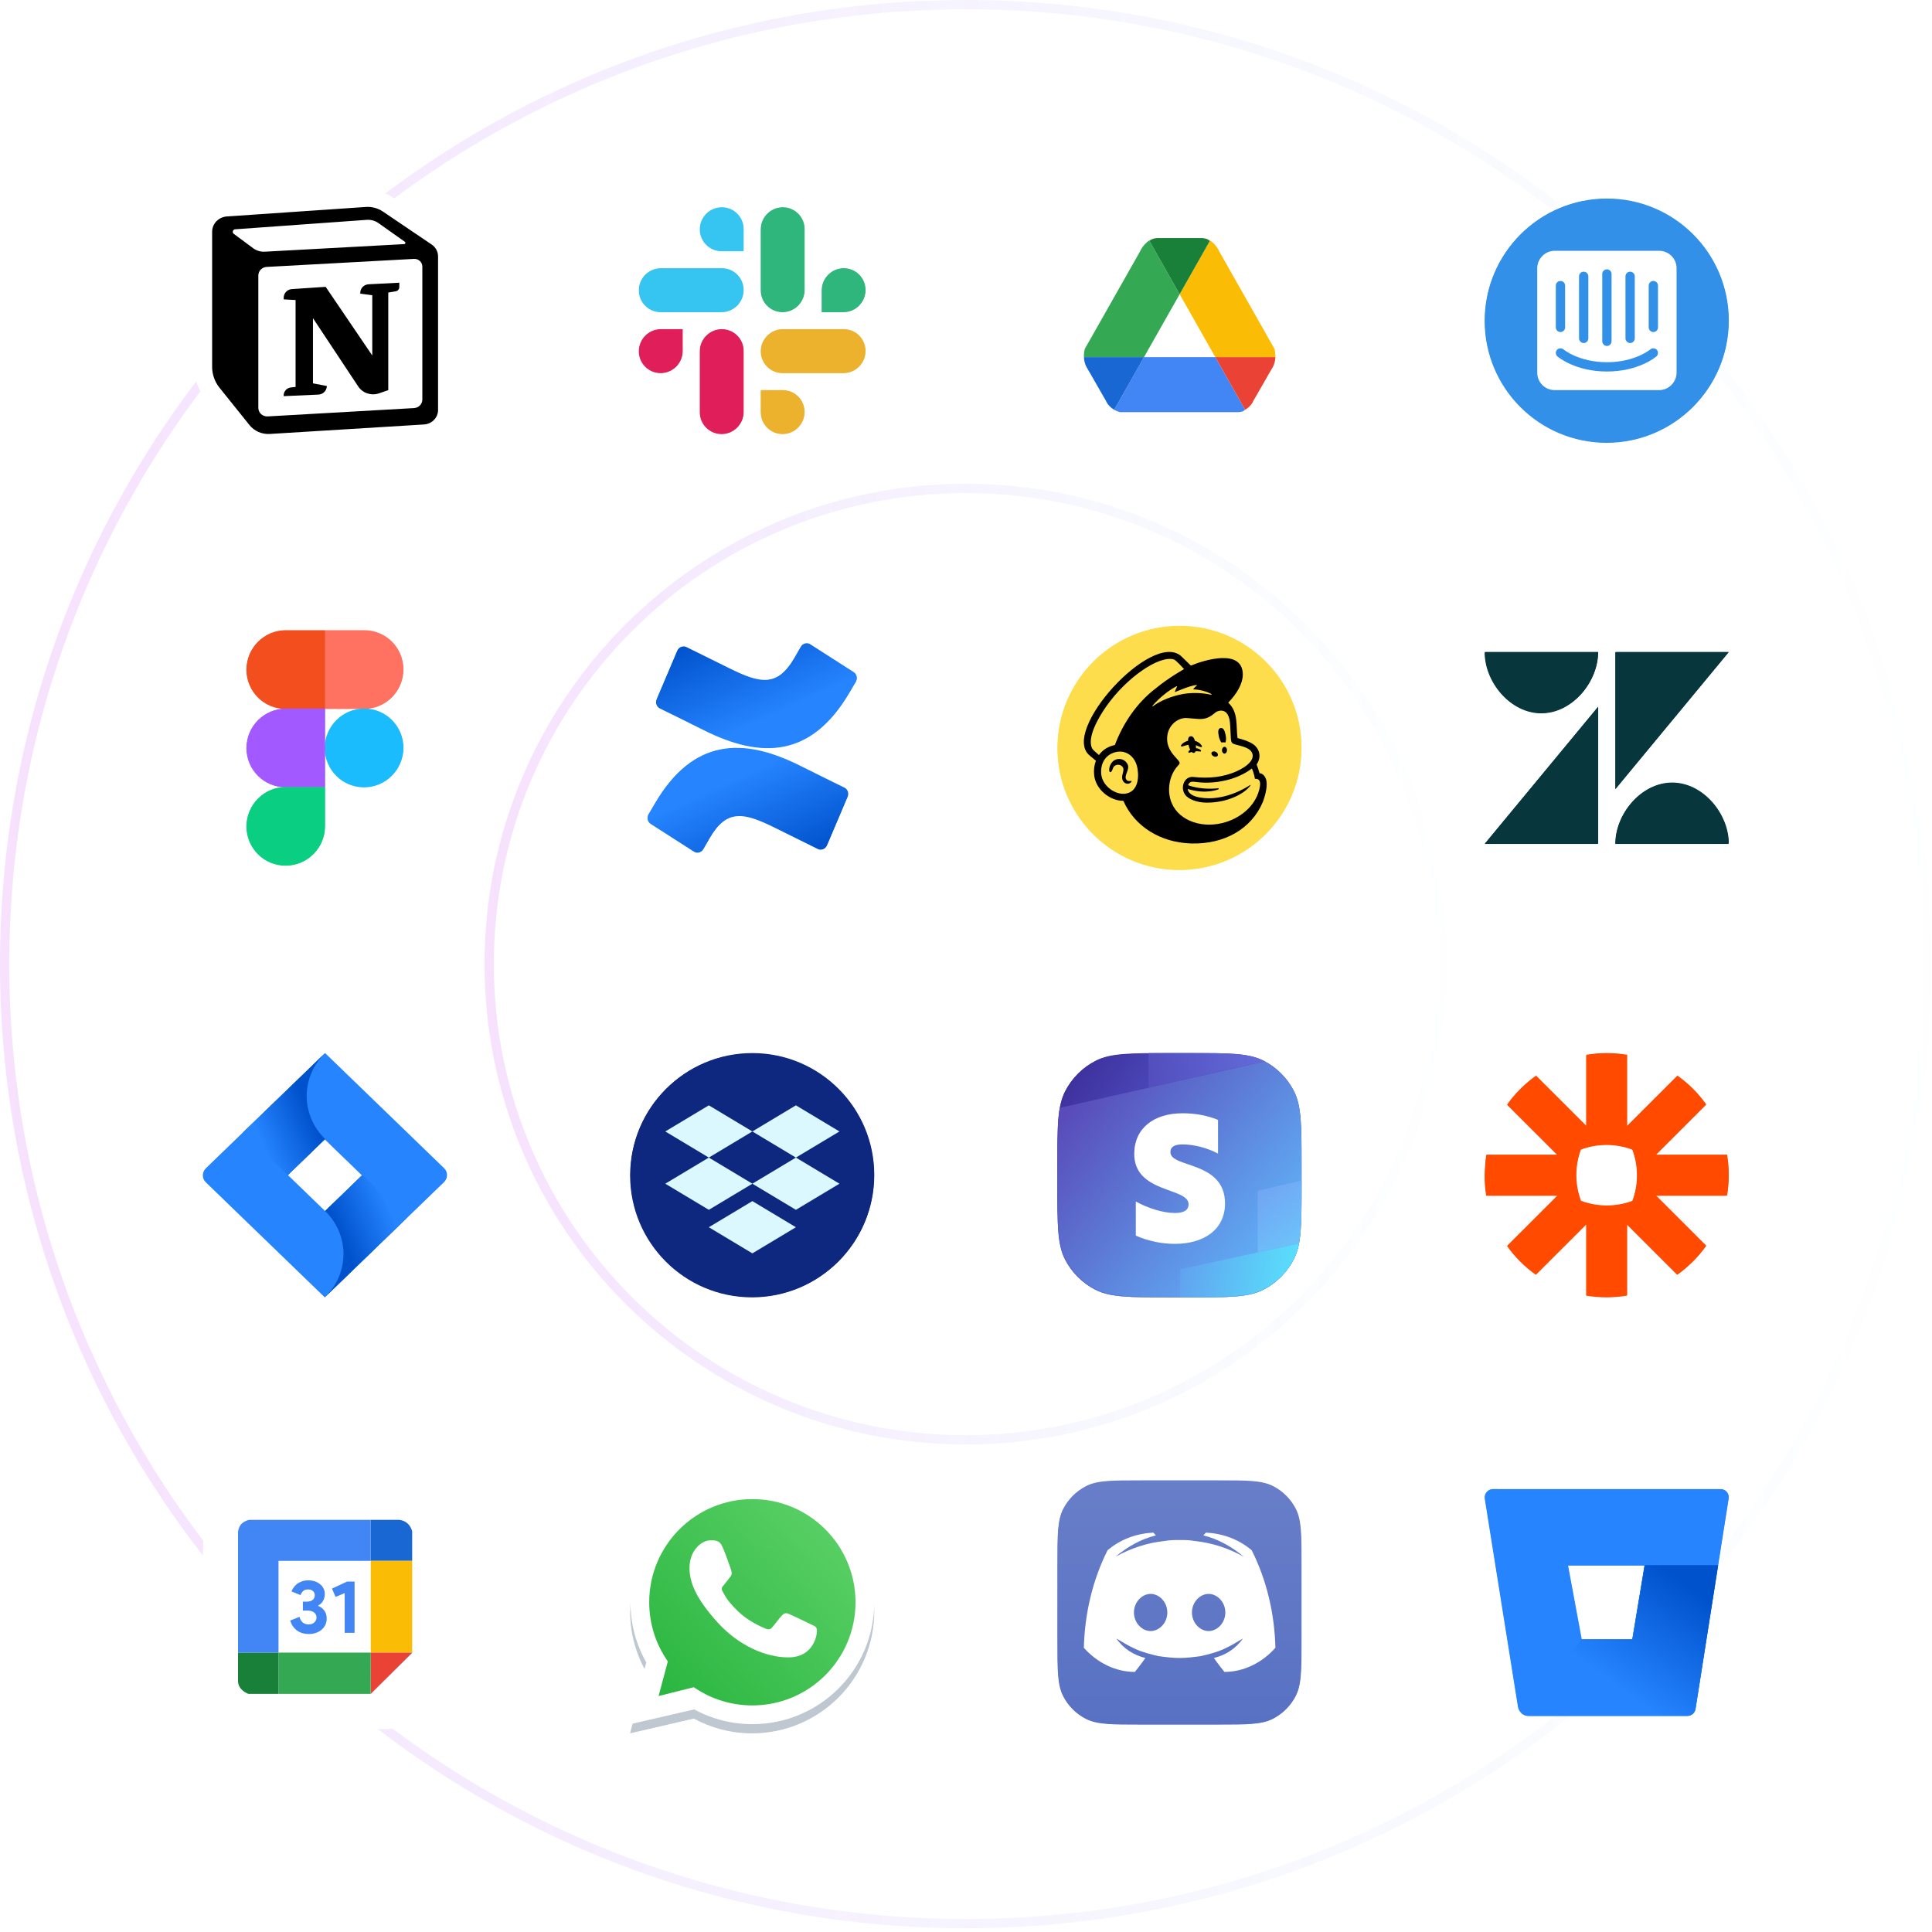 <svg width="416" height="416" viewBox="0 0 416 416" fill="none" xmlns="http://www.w3.org/2000/svg">
<path opacity="0.16" d="M310.522 207.597C310.522 151.026 264.589 105.167 207.928 105.167C151.266 105.167 105.333 151.026 105.333 207.597C105.333 264.168 151.266 310.028 207.928 310.028C264.589 310.028 310.522 264.168 310.522 207.597Z" stroke="url(#paint0_linear_18726_2199)" stroke-width="2"/>
<path opacity="0.16" d="M414.856 207.597C414.856 93.497 322.211 1 207.928 1C93.645 1 1 93.497 1 207.597C1 321.698 93.645 414.194 207.928 414.194C322.211 414.194 414.856 321.698 414.856 207.597Z" stroke="url(#paint1_linear_18726_2199)" stroke-width="2"/>
<path fill-rule="evenodd" clip-rule="evenodd" d="M50.645 93.88L44.197 85.846C42.645 83.913 41.803 81.537 41.803 79.09V50C41.803 46.335 44.734 43.295 48.517 43.036L78.425 40.995C80.598 40.846 82.758 41.424 84.543 42.63L95.051 49.735C96.932 51.007 98.053 53.086 98.053 55.305V88.378C98.053 91.964 95.17 94.933 91.467 95.161L58.272 97.204C55.316 97.386 52.46 96.141 50.645 93.88Z" fill="white"/>
<path d="M61.018 64.557V64.176C61.018 63.211 61.791 62.41 62.788 62.343L70.047 61.859L80.085 76.641V63.667L77.501 63.322V63.142C77.501 62.165 78.292 61.359 79.301 61.307L85.906 60.969V61.919C85.906 62.365 85.574 62.747 85.119 62.824L83.53 63.093V84.104L81.535 84.79C79.869 85.363 78.014 84.749 77.06 83.31L67.314 68.604V82.64L70.314 83.214L70.272 83.492C70.141 84.364 69.389 85.023 68.478 85.063L61.018 85.395C60.919 84.458 61.622 83.62 62.591 83.518L63.572 83.415V64.7L61.018 64.557Z" fill="black"/>
<path fill-rule="evenodd" clip-rule="evenodd" d="M78.693 44.659L48.784 46.701C46.993 46.824 45.604 48.264 45.604 50V79.09C45.604 80.721 46.166 82.306 47.2 83.594L53.649 91.628C54.691 92.927 56.332 93.642 58.03 93.538L91.225 91.494C92.927 91.389 94.251 90.025 94.251 88.378V55.305C94.251 54.285 93.736 53.33 92.872 52.746L82.364 45.641C81.293 44.917 79.997 44.57 78.693 44.659ZM50.267 50.453C49.852 50.146 50.05 49.504 50.572 49.467L78.894 47.435C79.797 47.37 80.694 47.619 81.423 48.136L87.106 52.162C87.322 52.315 87.221 52.645 86.954 52.659L56.96 54.291C56.052 54.34 55.157 54.073 54.435 53.539L50.267 50.453ZM55.553 59.404C55.553 58.43 56.34 57.625 57.347 57.57L89.059 55.843C90.04 55.79 90.865 56.544 90.865 57.494V86.132C90.865 87.104 90.081 87.908 89.076 87.965L57.566 89.758C56.474 89.82 55.553 88.981 55.553 87.924V59.404Z" fill="black"/>
<path d="M181.616 67.221C184.204 67.221 186.303 65.123 186.303 62.534V62.534C186.303 59.946 184.204 57.847 181.615 57.847V57.847C179.027 57.847 176.928 59.946 176.928 62.535V67.221H181.616ZM168.49 67.221C171.079 67.221 173.178 65.123 173.178 62.534V49.41C173.178 46.821 171.079 44.722 168.49 44.722V44.722C165.901 44.722 163.803 46.821 163.803 49.41V62.534C163.803 65.123 165.901 67.221 168.49 67.221V67.221Z" fill="#2EB67D"/>
<path d="M142.24 70.972C139.651 70.972 137.553 73.071 137.553 75.659V75.659C137.553 78.248 139.651 80.346 142.24 80.346V80.346C144.829 80.346 146.928 78.248 146.928 75.659V70.972H142.24ZM155.365 70.972C152.776 70.972 150.678 73.071 150.678 75.66V88.784C150.678 91.373 152.776 93.471 155.365 93.471V93.471C157.954 93.471 160.053 91.373 160.053 88.784V75.66C160.053 73.071 157.954 70.972 155.365 70.972V70.972Z" fill="#E01E5A"/>
<path d="M163.803 88.785C163.803 91.373 165.902 93.472 168.49 93.472V93.472C171.079 93.472 173.177 91.373 173.177 88.784V88.784C173.177 86.195 171.079 84.097 168.49 84.097L163.803 84.097L163.803 88.785ZM163.803 75.659C163.803 78.248 165.902 80.347 168.491 80.347L181.615 80.347C184.204 80.347 186.302 78.248 186.302 75.659V75.659C186.302 73.07 184.204 70.972 181.615 70.972L168.491 70.972C165.902 70.972 163.803 73.07 163.803 75.659V75.659Z" fill="#ECB22E"/>
<path d="M160.052 49.409C160.052 46.82 157.954 44.722 155.365 44.722V44.722C152.777 44.722 150.678 46.82 150.678 49.409V49.409C150.678 51.998 152.777 54.097 155.366 54.097L160.052 54.097L160.052 49.409ZM160.052 62.534C160.052 59.945 157.954 57.847 155.365 57.847L142.241 57.847C139.652 57.847 137.553 59.945 137.553 62.534V62.534C137.553 65.123 139.652 67.222 142.241 67.222L155.365 67.222C157.954 67.222 160.052 65.123 160.052 62.534V62.534Z" fill="#36C5F0"/>
<g filter="url(#filter0_d_18726_2199)">
<path d="M227.678 61.513C227.678 54.979 227.678 51.712 228.949 49.217C230.068 47.022 231.853 45.237 234.048 44.118C236.544 42.847 239.811 42.847 246.344 42.847H261.511C268.045 42.847 271.312 42.847 273.808 44.118C276.003 45.237 277.788 47.022 278.906 49.217C280.178 51.712 280.178 54.979 280.178 61.513V76.68C280.178 83.214 280.178 86.481 278.906 88.977C277.788 91.172 276.003 92.957 273.808 94.075C271.312 95.347 268.045 95.347 261.511 95.347H246.344C239.811 95.347 236.544 95.347 234.048 94.075C231.853 92.957 230.068 91.172 228.949 88.977C227.678 86.481 227.678 83.214 227.678 76.68V61.513Z" fill="white"/>
<path d="M253.932 62.442L247.442 50.99C247.658 50.771 247.906 50.627 248.154 50.53C246.24 51.16 245.362 53.309 245.362 53.309L233.507 74.224C233.341 74.88 233.294 75.472 233.315 75.993H246.254L253.932 62.442Z" fill="#34A853"/>
<path d="M253.931 62.442L261.609 75.993H274.548C274.569 75.472 274.522 74.88 274.356 74.224L262.501 53.309C262.501 53.309 261.621 51.16 259.709 50.53C259.955 50.627 260.205 50.771 260.421 50.99L253.931 62.442Z" fill="#FBBC05"/>
<path d="M253.931 62.443L260.421 50.991C260.205 50.771 259.955 50.627 259.709 50.531C259.427 50.439 259.123 50.377 258.794 50.361H258.451H249.411H249.069C248.742 50.375 248.436 50.436 248.153 50.531C247.908 50.627 247.658 50.771 247.442 50.991L253.931 62.443Z" fill="#188038"/>
<path d="M246.256 75.993L239.841 87.316C239.841 87.316 239.628 87.212 239.338 86.997C240.249 87.698 241.134 87.847 241.134 87.847H266.328C267.718 87.847 268.008 87.316 268.008 87.316C268.013 87.313 268.015 87.311 268.019 87.309L261.609 75.993H246.256Z" fill="#4285F4"/>
<path d="M246.257 75.993H233.318C233.383 77.531 234.05 78.43 234.05 78.43L234.536 79.275C234.571 79.324 234.592 79.353 234.592 79.353L235.651 81.211L238.028 85.349C238.097 85.516 238.178 85.669 238.264 85.816C238.296 85.865 238.326 85.919 238.361 85.966C238.37 85.981 238.38 85.995 238.389 86.009C238.683 86.424 239.012 86.745 239.341 86.997C239.631 87.214 239.844 87.316 239.844 87.316L246.257 75.993Z" fill="#1967D2"/>
<path d="M261.609 75.993H274.548C274.483 77.531 273.816 78.43 273.816 78.43L273.329 79.275C273.295 79.324 273.274 79.353 273.274 79.353L272.215 81.211L269.838 85.349C269.769 85.516 269.688 85.669 269.602 85.816C269.569 85.865 269.539 85.919 269.504 85.966C269.495 85.981 269.486 85.995 269.477 86.009C269.182 86.424 268.853 86.745 268.525 86.997C268.235 87.214 268.022 87.316 268.022 87.316L261.609 75.993Z" fill="#EA4335"/>
</g>
<circle cx="345.928" cy="69.097" r="26.25" fill="#3290E8"/>
<path fill-rule="evenodd" clip-rule="evenodd" d="M357.178 54.097H334.678C332.634 54.093 330.931 55.806 330.928 57.847V80.347C330.928 82.418 332.607 84.097 334.678 84.097H357.178C359.222 84.1 360.924 82.387 360.928 80.347V57.847C360.928 55.776 359.249 54.097 357.178 54.097ZM349.927 59.597C349.927 59.045 350.375 58.597 350.928 58.597C351.48 58.597 351.928 59.045 351.928 59.597V72.957C351.928 73.509 351.479 73.957 350.928 73.957C350.398 73.958 349.929 73.489 349.928 72.957L349.927 59.597ZM344.927 59.091C344.927 58.538 345.375 58.091 345.928 58.091C346.48 58.091 346.929 58.538 346.929 59.091V73.591C346.929 74.143 346.48 74.591 345.928 74.591C345.398 74.591 344.929 74.122 344.928 73.591L344.927 59.091ZM339.928 59.597C339.928 59.045 340.376 58.597 340.928 58.597C341.48 58.597 341.928 59.045 341.928 59.597V72.957C341.928 73.509 341.48 73.957 340.928 73.957C340.398 73.958 339.929 73.489 339.928 72.957V59.597ZM334.928 61.597C334.928 61.044 335.375 60.597 335.928 60.597C336.48 60.597 336.928 61.044 336.928 61.597V70.591C336.928 71.143 336.479 71.591 335.928 71.591C335.383 71.592 334.929 71.135 334.928 70.591V61.597ZM356.579 76.85C356.425 76.983 352.72 80.091 345.928 80.091C339.135 80.091 335.433 76.983 335.277 76.849C334.863 76.495 334.815 75.853 335.169 75.44C335.514 75.038 336.173 74.987 336.576 75.33C336.634 75.379 339.942 78.091 345.927 78.091C351.987 78.091 355.244 75.359 355.276 75.332C355.678 74.987 356.339 75.037 356.685 75.44C357.042 75.852 356.993 76.496 356.579 76.85ZM356.928 70.592C356.928 71.143 356.479 71.592 355.928 71.592C355.383 71.593 354.929 71.136 354.928 70.592V61.597C354.928 61.044 355.375 60.597 355.927 60.597C356.479 60.597 356.928 61.044 356.928 61.597V70.592Z" fill="white"/>
<path fill-rule="evenodd" clip-rule="evenodd" d="M69.928 161.097C69.928 156.437 73.705 152.659 78.365 152.659C83.025 152.659 86.803 156.437 86.803 161.097C86.803 165.757 83.025 169.534 78.365 169.534C73.705 169.534 69.928 165.757 69.928 161.097Z" fill="#1ABCFE"/>
<path fill-rule="evenodd" clip-rule="evenodd" d="M53.053 177.972C53.053 173.312 56.83 169.534 61.49 169.534H69.928V177.972C69.928 182.632 66.15 186.409 61.49 186.409C56.83 186.409 53.053 182.632 53.053 177.972Z" fill="#0ACF83"/>
<path fill-rule="evenodd" clip-rule="evenodd" d="M69.928 135.784V152.659H78.365C83.025 152.659 86.803 148.882 86.803 144.222C86.803 139.562 83.025 135.784 78.365 135.784H69.928Z" fill="#FF7262"/>
<path fill-rule="evenodd" clip-rule="evenodd" d="M53.053 144.222C53.053 148.882 56.83 152.659 61.49 152.659H69.928V135.784H61.49C56.83 135.784 53.053 139.562 53.053 144.222Z" fill="#F24E1E"/>
<path fill-rule="evenodd" clip-rule="evenodd" d="M53.053 161.097C53.053 165.757 56.83 169.534 61.49 169.534H69.928V152.659H61.49C56.83 152.659 53.053 156.437 53.053 161.097Z" fill="#A259FF"/>
<path fill-rule="evenodd" clip-rule="evenodd" d="M141.06 172.95C140.594 173.74 140.072 174.656 139.628 175.386C139.23 176.085 139.444 176.986 140.107 177.413L149.415 183.375C149.742 183.584 150.136 183.649 150.509 183.554C150.882 183.458 151.203 183.211 151.399 182.868C151.771 182.22 152.251 181.377 152.774 180.476C156.461 174.142 160.17 174.917 166.858 178.24L176.087 182.808C176.436 182.981 176.838 183 177.201 182.859C177.564 182.719 177.857 182.432 178.013 182.063L182.445 171.631C182.758 170.886 182.44 170.017 181.729 169.678C179.782 168.725 175.908 166.824 172.421 165.073C159.876 158.732 149.215 159.142 141.06 172.95Z" fill="url(#paint2_linear_18726_2199)"/>
<path fill-rule="evenodd" clip-rule="evenodd" d="M182.796 149.276C183.261 148.486 183.784 147.569 184.228 146.839C184.625 146.14 184.412 145.239 183.748 144.812L174.44 138.851C174.111 138.62 173.704 138.542 173.317 138.635C172.93 138.728 172.598 138.985 172.399 139.343C172.027 139.991 171.547 140.833 171.025 141.735C167.337 148.069 163.628 147.294 156.941 143.97L147.74 139.425C147.39 139.252 146.988 139.233 146.626 139.373C146.263 139.514 145.97 139.801 145.814 140.17L141.382 150.602C141.069 151.347 141.387 152.216 142.098 152.554C144.045 153.508 147.919 155.408 151.406 157.16C163.979 163.493 174.641 163.069 182.796 149.276Z" fill="url(#paint3_linear_18726_2199)"/>
<path d="M253.928 134.847C239.449 134.847 227.678 146.618 227.678 161.097C227.678 175.575 239.449 187.347 253.928 187.347C268.406 187.347 280.178 175.575 280.178 161.097C280.178 146.618 268.406 134.847 253.928 134.847Z" fill="#FDDD4C"/>
<path d="M242.432 167.941C241.858 167.072 243.302 165.757 242.714 164.652C242.376 164.015 241.823 163.619 241.158 163.535C240.52 163.455 239.864 163.689 239.445 164.145C238.784 164.864 238.681 165.844 238.809 166.19C238.856 166.317 238.929 166.352 238.982 166.359C239.342 166.407 239.544 165.482 239.669 165.29C240.012 164.759 240.793 164.599 241.332 164.948C242.354 165.609 241.468 166.677 241.544 167.579C241.619 168.458 242.166 168.811 242.658 168.848C243.136 168.866 243.47 168.601 243.554 168.407C243.757 167.944 242.904 168.656 242.432 167.941Z" fill="black"/>
<path d="M263.786 159.964C263.518 159.927 263.225 159.928 262.92 159.964C262.689 159.672 262.481 159.199 262.364 158.647C262.156 157.665 262.178 156.954 262.759 156.862C263.34 156.769 263.621 157.363 263.829 158.345C263.968 159.005 263.941 159.612 263.786 159.964Z" fill="black"/>
<path d="M257.424 160.548C257.447 160.77 257.455 160.995 257.449 161.202C258.011 161.235 258.409 161.502 258.515 161.672C258.569 161.759 258.547 161.816 258.53 161.842C258.472 161.933 258.347 161.919 258.086 161.89C257.858 161.864 257.612 161.842 257.356 161.853C257.218 162.279 256.806 162.319 256.516 162.004C256.314 162.066 255.917 162.319 255.798 162.044C255.797 161.907 255.94 161.708 256.199 161.533C256.023 161.195 255.904 160.834 255.834 160.46C255.467 160.527 255.137 160.629 254.878 160.71C254.756 160.748 254.275 160.965 254.219 160.72C254.181 160.551 254.444 160.272 254.723 160.071C255.034 159.85 255.379 159.693 255.736 159.603C255.729 159.07 255.865 158.699 256.251 158.637C256.731 158.561 257.028 158.93 257.234 159.614C257.814 159.775 258.393 160.175 258.648 160.588C258.748 160.748 258.767 160.871 258.703 160.936C258.542 161.103 257.652 160.62 257.424 160.548Z" fill="black"/>
<path d="M261.236 162.941C261.604 163.119 262.008 163.049 262.14 162.785C262.272 162.52 262.081 162.161 261.713 161.983C261.345 161.804 260.941 161.875 260.809 162.139C260.677 162.404 260.868 162.763 261.236 162.941Z" fill="black"/>
<path d="M263.046 161.626C263.053 161.221 263.301 160.898 263.6 160.903C263.898 160.908 264.134 161.24 264.128 161.644C264.121 162.049 263.873 162.372 263.574 162.367C263.276 162.362 263.04 162.03 263.046 161.626Z" fill="black"/>
<path fill-rule="evenodd" clip-rule="evenodd" d="M271.137 166.587C271.143 166.608 271.135 166.579 271.137 166.587C271.737 166.587 272.678 167.267 272.678 168.909C272.678 170.544 271.991 172.395 271.829 172.806C269.354 178.66 263.447 181.919 256.412 181.712C249.853 181.52 244.259 178.104 241.811 172.534C240.331 172.536 238.805 171.893 237.644 170.879C236.422 169.809 235.668 168.426 235.521 166.983C235.406 165.859 235.546 164.814 235.903 163.902L234.528 162.752C228.236 157.509 247.915 135.919 254.208 141.337C254.24 141.364 256.349 143.407 256.354 143.412C259.389 142.14 267.519 139.719 267.529 145.356C267.532 147.228 266.323 149.411 264.387 151.391C266.625 153.44 266.035 156.35 266.391 159.02L267.168 159.233C268.65 159.643 269.704 160.19 270.22 160.725C270.735 161.258 270.991 161.776 271.084 162.382C271.171 162.871 271.159 163.735 270.506 164.701C270.741 165.324 270.956 165.946 271.137 166.587ZM241.7 171.016C241.919 171.02 242.138 171.006 242.352 170.97C244.651 170.583 245.253 168.118 244.874 165.698C244.446 162.964 242.573 162.001 241.302 161.932C240.948 161.914 240.62 161.946 240.349 161.999C238.08 162.45 236.799 164.356 237.051 166.831C237.279 169.071 239.574 170.959 241.7 171.016ZM236.56 162.671C237.322 161.579 238.566 160.79 239.979 160.518C241.777 155.755 244.779 151.366 248.752 148.345C251.701 145.917 254.881 144.176 254.881 144.176C254.881 144.176 253.168 142.216 252.651 142.071C249.469 141.223 242.597 145.901 238.209 152.082C236.434 154.582 233.893 159.011 235.108 161.289C235.257 161.571 236.106 162.296 236.56 162.671ZM262.357 169.922C262.362 169.973 262.33 170.026 262.284 170.045C262.284 170.045 259.727 171.218 255.666 169.979C255.812 171.196 257.289 171.657 258.32 171.824C263.352 172.679 268.057 169.838 269.116 169.123C269.298 169 269.113 169.316 269.081 169.362C267.784 171.013 264.299 172.925 259.765 172.924C257.788 172.923 255.811 172.236 255.085 171.179C253.96 169.54 255.03 167.146 256.906 167.395C260.077 167.749 263.329 167.483 266.265 166.138C268.825 164.965 269.792 163.675 269.646 162.629C269.421 161.009 267.019 160.756 265.805 160.362C265.277 160.19 265.016 160.052 264.957 159.071C264.931 158.643 264.856 157.149 264.828 156.531C264.78 155.449 264.648 153.97 263.718 153.36C263.476 153.201 263.207 153.124 262.923 153.109C262.698 153.098 262.564 153.129 262.492 153.146C262.475 153.15 262.462 153.153 262.452 153.154C261.95 153.239 261.643 153.492 261.28 153.792C261.259 153.809 261.238 153.827 261.217 153.844C260.058 154.798 259.079 154.954 257.99 154.907C257.651 154.893 257.301 154.859 256.932 154.824C256.593 154.791 256.238 154.756 255.859 154.734L255.397 154.708C253.574 154.615 251.618 156.17 251.293 158.377C250.93 160.842 252.307 162.351 253.203 163.333C253.424 163.575 253.616 163.786 253.745 163.97C253.828 164.081 253.924 164.238 253.924 164.388C253.924 164.566 253.807 164.707 253.692 164.827C251.832 166.716 251.237 169.716 251.938 172.217C252.026 172.529 252.137 172.827 252.268 173.113C253.913 176.907 259.016 178.674 264.001 177.067C267.494 175.94 270.581 173.219 271.209 169.464C271.359 168.485 271.139 168.107 270.84 167.925C270.523 167.733 270.144 167.8 270.144 167.8C270.144 167.8 269.971 166.631 269.481 165.568C268.028 166.7 266.157 167.495 264.733 167.899C262.451 168.545 259.986 168.796 257.628 168.492C256.672 168.368 256.03 168.285 255.754 169.168C258.899 170.305 262.228 169.818 262.228 169.818C262.292 169.812 262.35 169.858 262.357 169.922ZM253.283 147.86C251.563 148.729 249.642 150.276 248.083 152.055C248.027 152.119 248.109 152.206 248.177 152.158C249.524 151.19 251.371 150.291 253.791 149.708C256.501 149.056 259.111 149.33 260.704 149.69C260.785 149.708 260.835 149.572 260.764 149.533C259.711 148.949 258.094 148.553 256.948 148.545C256.892 148.544 256.86 148.48 256.893 148.435C257.091 148.172 257.363 147.912 257.611 147.724C257.666 147.681 257.633 147.593 257.563 147.597C256.136 147.684 252.878 149.169 252.89 149.115C252.973 148.719 253.237 148.196 253.373 147.952C253.406 147.894 253.342 147.831 253.283 147.86Z" fill="black"/>
<path d="M347.803 140.472L347.803 169.936L372.178 140.472H347.803Z" fill="#07363D"/>
<path d="M331.865 153.597C338.533 153.597 344.053 146.876 344.053 140.472H319.678C319.678 146.876 325.197 153.597 331.865 153.597Z" fill="#07363D"/>
<path d="M347.803 181.722C347.803 175.317 353.322 168.597 359.99 168.597C366.658 168.597 372.178 175.317 372.178 181.722H347.803Z" fill="#07363D"/>
<path d="M344.053 181.722V152.257L319.678 181.722H344.053Z" fill="#07363D"/>
<path d="M95.549 251.628L72.192 229.036L69.928 226.847L52.345 243.852L44.306 251.628C43.468 252.439 43.468 253.754 44.306 254.566L60.37 270.102L69.928 279.347L87.51 262.341L87.782 262.078L95.549 254.566C96.387 253.754 96.387 252.439 95.549 251.628ZM69.928 260.858L61.903 253.097L69.928 245.335L77.952 253.097L69.928 260.858Z" fill="#2684FF"/>
<path fill-rule="evenodd" clip-rule="evenodd" d="M69.928 245.335C64.674 240.253 64.648 232.022 69.871 226.909L52.31 243.887L61.867 253.131L69.928 245.335Z" fill="url(#paint4_linear_18726_2199)"/>
<path fill-rule="evenodd" clip-rule="evenodd" d="M77.974 253.076L69.928 260.858C72.464 263.309 73.888 266.635 73.888 270.102C73.888 273.57 72.464 276.895 69.928 279.347L87.532 262.32L77.974 253.076Z" fill="url(#paint5_linear_18726_2199)"/>
<circle cx="161.928" cy="253.097" r="26.25" fill="#0F287F"/>
<path fill-rule="evenodd" clip-rule="evenodd" d="M152.553 238.097L143.178 243.722L152.553 249.347L143.178 254.972L152.553 260.597L161.928 254.972L171.303 260.597L180.678 254.972L171.303 249.347L180.678 243.722L171.303 238.097L161.928 243.722L152.553 238.097ZM161.928 243.722L171.303 249.347L161.928 254.972L152.553 249.347L161.928 243.722Z" fill="#DAF8FE"/>
<path d="M152.553 264.347L161.928 258.722L171.303 264.347L161.928 269.972L152.553 264.347Z" fill="#DAF8FE"/>
<path d="M229.313 235.037C227.678 238.245 227.678 242.446 227.678 250.847V255.347C227.678 263.747 227.678 267.948 229.313 271.157C230.751 273.979 233.046 276.274 235.868 277.712C239.077 279.347 243.277 279.347 251.678 279.347H256.178C264.579 279.347 268.779 279.347 271.988 277.712C274.81 276.274 277.105 273.979 278.543 271.157C280.178 267.948 280.178 263.747 280.178 255.347V250.847C280.178 242.446 280.178 238.245 278.543 235.037C277.105 232.214 274.81 229.92 271.988 228.482C268.779 226.847 264.579 226.847 256.178 226.847H251.678C243.277 226.847 239.077 226.847 235.868 228.482C233.046 229.92 230.751 232.214 229.313 235.037Z" fill="url(#paint6_linear_18726_2199)"/>
<path d="M228.175 238.621C227.678 241.447 227.678 245.197 227.678 250.847V255.347C227.678 263.747 227.678 267.948 229.313 271.156C230.751 273.979 233.046 276.274 235.868 277.712C239.077 279.347 243.277 279.347 251.678 279.347H256.178C264.579 279.347 268.779 279.347 271.988 277.712C274.81 276.274 277.105 273.979 278.543 271.156C280.178 267.948 280.178 263.747 280.178 255.347V250.847C280.178 242.446 280.178 238.245 278.543 235.037C277.155 232.313 274.969 230.08 272.28 228.635L228.175 238.621Z" fill="url(#paint7_linear_18726_2199)"/>
<path d="M279.635 267.823C279.394 269.09 279.046 270.17 278.543 271.156C277.105 273.979 274.81 276.274 271.988 277.712C268.875 279.298 264.829 279.345 256.921 279.347H254.038V273.416L279.635 267.823Z" fill="url(#paint8_linear_18726_2199)"/>
<path d="M256.178 226.847H251.678C250.043 226.847 248.568 226.847 247.228 226.859V234.291L272.275 228.632C272.18 228.581 272.084 228.531 271.988 228.482C270.206 227.574 268.119 227.17 265.178 226.991C262.821 226.847 259.915 226.847 256.178 226.847Z" fill="url(#paint9_linear_18726_2199)"/>
<path d="M280.178 255.672C280.178 261.307 280.168 265.022 279.635 267.823L270.732 269.768V256.501L280.178 254.305V255.672Z" fill="url(#paint10_linear_18726_2199)"/>
<path fill-rule="evenodd" clip-rule="evenodd" d="M251.942 248.18C251.942 246.975 252.927 246.512 254.559 246.512C256.899 246.512 259.854 247.222 262.194 248.489V241.228C259.639 240.209 257.114 239.807 254.559 239.807C248.309 239.807 244.153 243.082 244.153 248.551C244.153 257.079 255.852 255.719 255.852 259.396C255.852 260.818 254.621 261.281 252.896 261.281C250.341 261.281 247.078 260.23 244.491 258.809V266.163C247.355 267.399 250.249 267.924 252.896 267.924C259.3 267.924 263.703 264.742 263.703 259.211C263.672 250.003 251.942 251.641 251.942 248.18Z" fill="white"/>
<path d="M351.469 258.65C347.907 259.991 343.915 259.993 340.354 258.651C339.012 255.093 339.011 251.103 340.352 247.544C343.913 246.201 347.908 246.201 351.469 247.544C352.81 251.101 352.81 255.093 351.469 258.65ZM371.813 248.722H356.48L367.321 237.887C365.62 235.498 363.52 233.4 361.13 231.7L350.288 242.535V227.212C347.394 226.726 344.427 226.726 341.533 227.212V242.535L330.691 231.7C328.302 233.399 326.2 235.5 324.499 237.887L335.342 248.722H320.009C319.631 251.7 319.508 254.499 320.009 257.472H335.342L324.499 268.307C326.205 270.699 328.297 272.79 330.691 274.494L341.533 263.659V278.982C344.427 279.467 347.394 279.467 350.287 278.982V263.659L361.13 274.494C363.521 272.792 365.618 270.696 367.321 268.307L356.479 257.472H371.813C372.299 254.582 372.299 251.611 371.813 248.722Z" fill="#FF4A00"/>
<g filter="url(#filter1_d_18726_2199)">
<path d="M43.678 337.513C43.678 330.979 43.678 327.712 44.949 325.217C46.068 323.022 47.853 321.237 50.048 320.118C52.544 318.847 55.81 318.847 62.344 318.847H77.511C84.045 318.847 87.312 318.847 89.808 320.118C92.003 321.237 93.788 323.022 94.906 325.217C96.178 327.712 96.178 330.979 96.178 337.513V352.68C96.178 359.214 96.178 362.481 94.906 364.977C93.788 367.172 92.003 368.957 89.808 370.075C87.312 371.347 84.045 371.347 77.511 371.347H62.344C55.81 371.347 52.544 371.347 50.048 370.075C47.853 368.957 46.068 367.172 44.949 364.977C43.678 362.481 43.678 359.214 43.678 352.68V337.513Z" fill="white"/>
<path d="M85.851 326.347H79.755V335.18H88.675V328.838C88.678 328.838 88.235 326.588 85.851 326.347Z" fill="#1967D2"/>
<path d="M79.757 363.806V363.827V363.847L88.678 355.013H88.598L79.757 363.806Z" fill="#1967D2"/>
<path d="M88.677 355.013V354.933L88.598 355.013H88.677Z" fill="#FBBC05"/>
<path d="M88.678 335.18H79.757V354.934H88.678V335.18Z" fill="#FBBC05"/>
<path d="M88.598 355.013H79.757V363.806L88.598 355.013Z" fill="#EA4335"/>
<path d="M79.757 355.013H88.598L88.678 354.933H79.757V355.013Z" fill="#EA4335"/>
<path d="M79.736 363.827H79.757V363.806L79.736 363.827Z" fill="#34A853"/>
<path d="M59.897 354.933V363.827H79.736L79.757 354.933H59.897Z" fill="#34A853"/>
<path d="M79.757 355.013V354.933L79.736 363.827L79.757 363.806V355.013Z" fill="#34A853"/>
<path d="M51.178 354.933V361.117C51.258 363.124 53.428 363.827 53.428 363.827H59.897V354.933H51.178Z" fill="#188038"/>
<path d="M59.897 335.18H79.757V326.347H53.68C53.68 326.347 51.338 326.588 51.178 329.076V354.934H59.897V335.18Z" fill="#4285F4"/>
<path d="M66.394 350.935C65.94 350.935 65.502 350.876 65.08 350.758C64.669 350.639 64.29 350.462 63.944 350.225C63.598 349.978 63.29 349.671 63.019 349.305C62.76 348.939 62.559 348.514 62.419 348.03L64.415 347.239C64.555 347.777 64.793 348.186 65.129 348.466C65.464 348.735 65.886 348.869 66.394 348.869C66.622 348.869 66.838 348.837 67.044 348.773C67.249 348.697 67.428 348.595 67.579 348.466C67.731 348.337 67.85 348.186 67.936 348.014C68.034 347.831 68.082 347.627 68.082 347.401C68.082 346.927 67.904 346.556 67.547 346.287C67.201 346.018 66.719 345.883 66.102 345.883H65.145V343.963H66.021C66.238 343.963 66.449 343.936 66.654 343.882C66.86 343.828 67.038 343.748 67.19 343.64C67.352 343.522 67.476 343.376 67.563 343.204C67.66 343.021 67.709 342.812 67.709 342.575C67.709 342.209 67.579 341.913 67.32 341.687C67.06 341.45 66.708 341.332 66.265 341.332C65.789 341.332 65.421 341.461 65.161 341.719C64.912 341.967 64.739 342.247 64.642 342.559L62.695 341.768C62.792 341.499 62.938 341.224 63.133 340.945C63.328 340.654 63.571 340.396 63.863 340.17C64.166 339.933 64.517 339.745 64.918 339.605C65.318 339.454 65.778 339.379 66.297 339.379C66.827 339.379 67.309 339.454 67.741 339.605C68.185 339.756 68.564 339.966 68.877 340.235C69.191 340.493 69.434 340.805 69.608 341.171C69.781 341.526 69.867 341.913 69.867 342.333C69.867 342.655 69.824 342.946 69.737 343.204C69.662 343.462 69.559 343.694 69.429 343.898C69.299 344.103 69.148 344.28 68.975 344.431C68.812 344.571 68.645 344.684 68.472 344.77V344.899C68.991 345.103 69.418 345.432 69.754 345.883C70.1 346.335 70.273 346.906 70.273 347.594C70.273 348.079 70.181 348.525 69.997 348.934C69.813 349.332 69.548 349.682 69.202 349.983C68.867 350.284 68.461 350.516 67.985 350.677C67.509 350.849 66.979 350.935 66.394 350.935Z" fill="#4285F4"/>
<path d="M74.148 350.677V342.123L72.185 342.946L71.406 341.154L74.667 339.637H76.274V350.677H74.148Z" fill="#4285F4"/>
</g>
<path fill-rule="evenodd" clip-rule="evenodd" d="M161.928 373.222C176.425 373.222 188.178 361.469 188.178 346.972C188.178 332.474 176.425 320.722 161.928 320.722C147.43 320.722 135.678 332.474 135.678 346.972C135.678 351.68 136.917 356.098 139.087 359.918L135.678 373.222L149.393 370.041C153.118 372.069 157.388 373.222 161.928 373.222ZM161.928 369.183C174.195 369.183 184.139 359.239 184.139 346.972C184.139 334.705 174.195 324.76 161.928 324.76C149.661 324.76 139.716 334.705 139.716 346.972C139.716 351.708 141.199 356.098 143.725 359.703L141.735 367.164L149.328 365.266C152.908 367.736 157.249 369.183 161.928 369.183Z" fill="#BFC8D0"/>
<path d="M184.428 345.097C184.428 357.523 174.354 367.597 161.928 367.597C157.188 367.597 152.791 366.131 149.164 363.629L141.473 365.551L143.489 357.994C140.93 354.342 139.428 349.895 139.428 345.097C139.428 332.67 149.501 322.597 161.928 322.597C174.354 322.597 184.428 332.67 184.428 345.097Z" fill="url(#paint11_linear_18726_2199)"/>
<path fill-rule="evenodd" clip-rule="evenodd" d="M161.928 371.347C176.425 371.347 188.178 359.594 188.178 345.097C188.178 330.599 176.425 318.847 161.928 318.847C147.43 318.847 135.678 330.599 135.678 345.097C135.678 349.805 136.917 354.223 139.087 358.043L135.678 371.347L149.393 368.166C153.118 370.194 157.388 371.347 161.928 371.347ZM161.928 367.308C174.195 367.308 184.139 357.364 184.139 345.097C184.139 332.83 174.195 322.885 161.928 322.885C149.661 322.885 139.716 332.83 139.716 345.097C139.716 349.833 141.199 354.223 143.725 357.828L141.735 365.289L149.328 363.391C152.908 365.861 157.249 367.308 161.928 367.308Z" fill="white"/>
<path d="M155.365 332.909C154.741 331.656 153.784 331.767 152.817 331.767C151.088 331.767 148.393 333.837 148.393 337.691C148.393 340.849 149.784 344.306 154.474 349.477C158.999 354.468 164.945 357.05 169.882 356.962C174.818 356.874 175.834 352.626 175.834 351.191C175.834 350.555 175.439 350.238 175.168 350.152C173.485 349.345 170.383 347.84 169.677 347.558C168.971 347.275 168.602 347.657 168.373 347.865C167.733 348.475 166.464 350.273 166.029 350.678C165.595 351.082 164.947 350.878 164.677 350.725C163.685 350.327 160.996 349.13 158.852 347.052C156.2 344.482 156.045 343.597 155.545 342.81C155.145 342.18 155.439 341.794 155.585 341.625C156.156 340.966 156.945 339.948 157.299 339.442C157.653 338.937 157.372 338.169 157.203 337.691C156.479 335.634 155.865 333.912 155.365 332.909Z" fill="white"/>
<path d="M227.678 336.847C227.678 330.546 227.678 327.396 228.904 324.989C229.983 322.872 231.704 321.151 233.82 320.073C236.227 318.847 239.377 318.847 245.678 318.847H262.178C268.478 318.847 271.629 318.847 274.035 320.073C276.152 321.151 277.873 322.872 278.952 324.989C280.178 327.396 280.178 330.546 280.178 336.847V353.347C280.178 359.647 280.178 362.798 278.952 365.204C277.873 367.321 276.152 369.042 274.035 370.121C271.629 371.347 268.478 371.347 262.178 371.347H245.678C239.377 371.347 236.227 371.347 233.82 370.121C231.704 369.042 229.983 367.321 228.904 365.204C227.678 362.798 227.678 359.647 227.678 353.347V336.847Z" fill="url(#paint12_linear_18726_2199)"/>
<path d="M269.444 333.897C266.606 331.497 263.2 330.297 259.604 330.097L259.037 330.697C262.253 331.497 265.092 333.097 267.741 335.297C264.524 333.497 260.929 332.297 257.145 331.897C256.009 331.697 255.063 331.697 253.928 331.697C252.792 331.697 251.846 331.697 250.711 331.897C246.927 332.297 243.331 333.497 240.115 335.297C242.764 333.097 245.602 331.497 248.819 330.697L248.251 330.097C244.656 330.297 241.25 331.497 238.412 333.897C235.195 340.297 233.492 347.497 233.303 354.897C236.141 358.097 240.115 360.097 244.278 360.097C244.278 360.097 245.602 358.497 246.548 357.097C244.088 356.497 241.818 355.097 240.304 352.897C241.628 353.697 242.953 354.497 244.278 355.097C245.981 355.897 247.684 356.297 249.387 356.697C250.9 356.897 252.414 357.097 253.928 357.097C255.442 357.097 256.955 356.897 258.469 356.697C260.172 356.297 261.875 355.897 263.578 355.097C264.903 354.497 266.227 353.697 267.552 352.897C266.038 355.097 263.767 356.497 261.307 357.097C262.253 358.497 263.578 360.097 263.578 360.097C267.741 360.097 271.714 358.097 274.553 354.897C274.364 347.497 272.661 340.297 269.444 333.897ZM247.684 351.297C245.791 351.297 244.088 349.497 244.088 347.297C244.088 345.097 245.791 343.297 247.684 343.297C249.576 343.297 251.279 345.097 251.279 347.297C251.279 349.497 249.576 351.297 247.684 351.297ZM260.172 351.297C258.28 351.297 256.577 349.497 256.577 347.297C256.577 345.097 258.28 343.297 260.172 343.297C262.064 343.297 263.767 345.097 263.767 347.297C263.767 349.497 262.064 351.297 260.172 351.297Z" fill="white"/>
<path d="M321.382 320.722C320.885 320.715 320.41 320.936 320.086 321.325C319.761 321.713 319.62 322.23 319.7 322.737L326.84 367.5C327.024 368.631 327.967 369.462 329.077 369.472H363.333C364.167 369.483 364.882 368.862 365.016 368.012L372.156 322.745C372.236 322.239 372.094 321.722 371.77 321.333C371.445 320.945 370.971 320.724 370.474 320.731L321.382 320.722ZM351.449 353.074H340.516L337.555 337.102H354.099L351.449 353.074Z" fill="#2684FF"/>
<path fill-rule="evenodd" clip-rule="evenodd" d="M369.885 337.102H354.099L351.449 353.074H340.516L327.606 368.898C328.015 369.264 328.536 369.467 329.077 369.472H363.342C364.175 369.483 364.891 368.862 365.024 368.012L369.885 337.102Z" fill="url(#paint13_linear_18726_2199)"/>
<path fill-rule="evenodd" clip-rule="evenodd" d="M50.718 93.783L44.269 85.75C42.717 83.817 41.875 81.44 41.875 78.993V49.903C41.875 46.239 44.807 43.198 48.589 42.94L78.498 40.898C80.671 40.749 82.83 41.327 84.615 42.534L95.124 49.639C97.005 50.91 98.125 52.989 98.125 55.208V88.281C98.125 91.867 95.242 94.836 91.539 95.064L58.344 97.108C55.389 97.289 52.532 96.044 50.718 93.783Z" fill="white"/>
<path d="M61.09 64.46V64.079C61.09 63.114 61.864 62.313 62.86 62.247L70.119 61.762L80.157 76.544V63.57L77.573 63.226V63.045C77.573 62.068 78.364 61.262 79.373 61.211L85.978 60.872V61.823C85.978 62.269 85.646 62.651 85.192 62.727L83.602 62.996V84.007L81.608 84.693C79.941 85.266 78.086 84.653 77.132 83.213L67.386 68.507V82.543L70.386 83.117L70.344 83.395C70.213 84.267 69.461 84.926 68.551 84.966L61.09 85.299C60.992 84.361 61.694 83.523 62.663 83.421L63.644 83.318V64.604L61.09 64.46Z" fill="black"/>
<path fill-rule="evenodd" clip-rule="evenodd" d="M78.766 44.563L48.857 46.605C47.065 46.727 45.676 48.167 45.676 49.903V78.993C45.676 80.624 46.238 82.209 47.272 83.498L53.721 91.531C54.764 92.83 56.404 93.545 58.102 93.441L91.298 91.397C92.999 91.293 94.323 89.929 94.323 88.281V55.208C94.323 54.189 93.809 53.233 92.944 52.649L82.436 45.544C81.365 44.82 80.069 44.474 78.766 44.563ZM50.34 50.357C49.924 50.049 50.122 49.407 50.644 49.37L78.967 47.338C79.869 47.274 80.766 47.522 81.496 48.039L87.178 52.065C87.394 52.218 87.293 52.548 87.026 52.563L57.032 54.194C56.125 54.243 55.229 53.977 54.507 53.442L50.34 50.357ZM55.626 59.308C55.626 58.333 56.413 57.528 57.419 57.474L89.131 55.746C90.112 55.693 90.938 56.447 90.938 57.397V86.035C90.938 87.007 90.153 87.811 89.149 87.869L57.638 89.662C56.546 89.724 55.626 88.885 55.626 87.828V59.308Z" fill="black"/>
<path d="M181.688 67.125C184.277 67.125 186.375 65.026 186.375 62.438V62.438C186.375 59.849 184.276 57.75 181.688 57.75V57.75C179.099 57.75 177 59.849 177 62.438V67.125H181.688ZM168.563 67.125C171.151 67.125 173.25 65.026 173.25 62.437V49.313C173.25 46.724 171.151 44.625 168.563 44.625V44.625C165.974 44.625 163.875 46.724 163.875 49.313V62.437C163.875 65.026 165.974 67.125 168.563 67.125V67.125Z" fill="#2EB67D"/>
<path d="M142.312 70.875C139.723 70.875 137.625 72.974 137.625 75.562V75.562C137.625 78.151 139.724 80.25 142.312 80.25V80.25C144.901 80.25 147 78.151 147 75.562V70.875H142.312ZM155.438 70.875C152.849 70.875 150.75 72.974 150.75 75.563V88.687C150.75 91.276 152.849 93.375 155.438 93.375V93.375C158.026 93.375 160.125 91.276 160.125 88.687V75.563C160.125 72.974 158.026 70.875 155.438 70.875V70.875Z" fill="#E01E5A"/>
<path d="M163.875 88.688C163.875 91.276 165.974 93.375 168.562 93.375V93.375C171.151 93.375 173.25 91.276 173.25 88.688V88.688C173.25 86.099 171.151 84 168.562 84L163.875 84L163.875 88.688ZM163.875 75.562C163.875 78.151 165.974 80.25 168.563 80.25L181.687 80.25C184.276 80.25 186.375 78.151 186.375 75.562V75.562C186.375 72.974 184.276 70.875 181.687 70.875L168.563 70.875C165.974 70.875 163.875 72.974 163.875 75.562V75.562Z" fill="#ECB22E"/>
<path d="M160.125 49.312C160.125 46.724 158.026 44.625 155.437 44.625V44.625C152.849 44.625 150.75 46.724 150.75 49.312V49.312C150.75 51.901 152.849 54 155.438 54L160.125 54L160.125 49.312ZM160.125 62.438C160.125 59.849 158.026 57.75 155.437 57.75L142.313 57.75C139.724 57.75 137.625 59.849 137.625 62.438V62.438C137.625 65.026 139.724 67.125 142.313 67.125L155.437 67.125C158.026 67.125 160.125 65.026 160.125 62.438V62.438Z" fill="#36C5F0"/>
<g filter="url(#filter2_d_18726_2199)">
<path d="M227.75 61.417C227.75 54.883 227.75 51.616 229.022 49.12C230.14 46.925 231.925 45.14 234.12 44.022C236.616 42.75 239.883 42.75 246.417 42.75H261.583C268.117 42.75 271.384 42.75 273.88 44.022C276.075 45.14 277.86 46.925 278.978 49.12C280.25 51.616 280.25 54.883 280.25 61.417V76.583C280.25 83.117 280.25 86.384 278.978 88.88C277.86 91.075 276.075 92.86 273.88 93.978C271.384 95.25 268.117 95.25 261.583 95.25H246.417C239.883 95.25 236.616 95.25 234.12 93.978C231.925 92.86 230.14 91.075 229.022 88.88C227.75 86.384 227.75 83.117 227.75 76.583V61.417Z" fill="white"/>
<path d="M254.004 62.346L247.515 50.894C247.73 50.674 247.978 50.53 248.226 50.434C246.312 51.063 245.434 53.212 245.434 53.212L233.58 74.128C233.413 74.784 233.366 75.376 233.387 75.897H246.326L254.004 62.346Z" fill="#34A853"/>
<path d="M254.004 62.346L261.681 75.897H274.62C274.641 75.376 274.595 74.784 274.428 74.128L262.573 53.212C262.573 53.212 261.693 51.063 259.782 50.434C260.027 50.53 260.277 50.674 260.493 50.894L254.004 62.346Z" fill="#FBBC05"/>
<path d="M254.004 62.346L260.493 50.894C260.277 50.675 260.027 50.531 259.782 50.434C259.499 50.342 259.195 50.281 258.866 50.264H258.524H249.484H249.141C248.814 50.278 248.508 50.34 248.226 50.434C247.98 50.531 247.73 50.675 247.514 50.894L254.004 62.346Z" fill="#188038"/>
<path d="M246.328 75.897L239.913 87.219C239.913 87.219 239.7 87.115 239.411 86.901C240.321 87.601 241.206 87.75 241.206 87.75H266.4C267.79 87.75 268.08 87.219 268.08 87.219C268.085 87.217 268.087 87.214 268.092 87.212L261.681 75.897H246.328Z" fill="#4285F4"/>
<path d="M246.329 75.897H233.39C233.455 77.435 234.122 78.334 234.122 78.334L234.608 79.178C234.643 79.228 234.664 79.256 234.664 79.256L235.723 81.115L238.1 85.252C238.169 85.419 238.25 85.573 238.336 85.719C238.369 85.768 238.399 85.823 238.433 85.87C238.443 85.884 238.452 85.898 238.461 85.912C238.755 86.328 239.084 86.648 239.413 86.901C239.703 87.118 239.916 87.219 239.916 87.219L246.329 75.897Z" fill="#1967D2"/>
<path d="M261.681 75.897H274.62C274.555 77.435 273.888 78.334 273.888 78.334L273.402 79.178C273.367 79.228 273.346 79.256 273.346 79.256L272.287 81.115L269.91 85.252C269.841 85.419 269.76 85.573 269.674 85.719C269.642 85.768 269.611 85.823 269.577 85.87C269.567 85.884 269.558 85.898 269.549 85.912C269.255 86.328 268.926 86.648 268.597 86.901C268.307 87.118 268.094 87.219 268.094 87.219L261.681 75.897Z" fill="#EA4335"/>
</g>
<circle cx="346" cy="69" r="26.25" fill="#3290E8"/>
<path fill-rule="evenodd" clip-rule="evenodd" d="M357.25 54H334.75C332.706 53.997 331.004 55.709 331 57.75V80.25C331 82.321 332.679 84 334.75 84H357.25C359.294 84.003 360.996 82.29 361 80.25V57.75C361 55.679 359.321 54 357.25 54ZM349.999 59.5C349.999 58.948 350.448 58.5 351 58.5C351.552 58.5 352 58.948 352 59.5V72.861C352 73.412 351.551 73.861 351 73.861C350.471 73.861 350.001 73.392 350 72.861L349.999 59.5ZM344.999 58.994C344.999 58.442 345.448 57.994 346 57.994C346.552 57.994 347.001 58.442 347.001 58.994V73.494C347.001 74.047 346.552 74.494 346 74.494C345.471 74.495 345.001 74.025 345 73.494L344.999 58.994ZM340 59.5C340 58.948 340.449 58.5 341 58.5C341.552 58.5 342 58.948 342 59.5V72.861C342 73.412 341.552 73.861 341 73.861C340.471 73.861 340.001 73.392 340 72.861V59.5ZM335 61.5C335 60.947 335.448 60.5 336 60.5C336.552 60.5 337 60.947 337 61.5V70.494C337 71.047 336.551 71.494 336 71.494C335.455 71.495 335.001 71.038 335 70.494V61.5ZM356.651 76.753C356.498 76.887 352.792 79.994 346 79.994C339.208 79.994 335.505 76.886 335.349 76.752C334.936 76.398 334.887 75.756 335.241 75.343C335.586 74.942 336.245 74.89 336.648 75.233C336.706 75.282 340.014 77.994 345.999 77.994C352.059 77.994 355.316 75.263 355.348 75.236C355.751 74.89 356.412 74.94 356.757 75.343C357.114 75.755 357.066 76.4 356.651 76.753ZM357 70.495C357 71.047 356.551 71.495 356 71.495C355.455 71.496 355.001 71.039 355 70.495V61.5C355 60.947 355.448 60.5 355.999 60.5C356.551 60.5 357 60.947 357 61.5V70.495Z" fill="white"/>
<path fill-rule="evenodd" clip-rule="evenodd" d="M70 161C70 156.34 73.778 152.562 78.438 152.562C83.097 152.562 86.875 156.34 86.875 161C86.875 165.66 83.097 169.437 78.438 169.437C73.778 169.437 70 165.66 70 161Z" fill="#1ABCFE"/>
<path fill-rule="evenodd" clip-rule="evenodd" d="M53.125 177.875C53.125 173.215 56.903 169.438 61.562 169.438H70V177.875C70 182.535 66.222 186.313 61.562 186.313C56.903 186.313 53.125 182.535 53.125 177.875Z" fill="#0ACF83"/>
<path fill-rule="evenodd" clip-rule="evenodd" d="M70 135.688V152.562H78.438C83.097 152.562 86.875 148.785 86.875 144.125C86.875 139.465 83.097 135.688 78.438 135.688H70Z" fill="#FF7262"/>
<path fill-rule="evenodd" clip-rule="evenodd" d="M53.125 144.125C53.125 148.785 56.903 152.562 61.562 152.562H70V135.688H61.562C56.903 135.688 53.125 139.465 53.125 144.125Z" fill="#F24E1E"/>
<path fill-rule="evenodd" clip-rule="evenodd" d="M53.125 161C53.125 165.66 56.903 169.437 61.562 169.437H70V152.562H61.562C56.903 152.562 53.125 156.34 53.125 161Z" fill="#A259FF"/>
<path fill-rule="evenodd" clip-rule="evenodd" d="M141.132 172.853C140.666 173.643 140.144 174.559 139.7 175.29C139.302 175.988 139.516 176.89 140.18 177.317L149.488 183.278C149.814 183.488 150.208 183.552 150.581 183.457C150.954 183.362 151.275 183.115 151.471 182.771C151.843 182.123 152.323 181.281 152.846 180.379C156.533 174.045 160.242 174.82 166.93 178.144L176.159 182.712C176.509 182.885 176.911 182.903 177.274 182.763C177.636 182.622 177.929 182.335 178.085 181.966L182.517 171.534C182.83 170.789 182.512 169.92 181.801 169.582C179.854 168.628 175.98 166.728 172.493 164.977C159.949 158.635 149.287 159.045 141.132 172.853Z" fill="url(#paint14_linear_18726_2199)"/>
<path fill-rule="evenodd" clip-rule="evenodd" d="M182.868 149.179C183.334 148.389 183.856 147.473 184.3 146.742C184.698 146.044 184.484 145.142 183.82 144.716L174.512 138.754C174.183 138.523 173.776 138.445 173.389 138.538C173.002 138.632 172.67 138.888 172.472 139.246C172.099 139.894 171.62 140.736 171.097 141.638C167.409 147.972 163.701 147.197 157.013 143.874L147.812 139.328C147.463 139.155 147.061 139.136 146.698 139.277C146.335 139.417 146.042 139.704 145.886 140.073L141.454 150.505C141.141 151.251 141.46 152.119 142.17 152.458C144.118 153.412 147.991 155.312 151.478 157.063C164.051 163.397 174.713 162.972 182.868 149.179Z" fill="url(#paint15_linear_18726_2199)"/>
<path d="M254 134.75C239.521 134.75 227.75 146.521 227.75 161C227.75 175.479 239.521 187.25 254 187.25C268.479 187.25 280.25 175.479 280.25 161C280.25 146.521 268.479 134.75 254 134.75Z" fill="#FDDD4C"/>
<path d="M242.504 167.844C241.93 166.975 243.374 165.66 242.787 164.556C242.448 163.919 241.895 163.522 241.23 163.439C240.593 163.359 239.936 163.592 239.517 164.048C238.856 164.768 238.753 165.747 238.881 166.093C238.928 166.22 239.001 166.255 239.054 166.263C239.414 166.31 239.617 165.386 239.741 165.193C240.085 164.663 240.865 164.502 241.404 164.851C242.426 165.512 241.54 166.58 241.616 167.483C241.691 168.361 242.238 168.714 242.73 168.752C243.208 168.77 243.542 168.504 243.627 168.31C243.829 167.847 242.976 168.559 242.504 167.844Z" fill="black"/>
<path d="M263.858 159.867C263.59 159.83 263.297 159.831 262.992 159.867C262.761 159.575 262.554 159.102 262.437 158.551C262.228 157.569 262.25 156.858 262.831 156.765C263.412 156.673 263.693 157.267 263.901 158.249C264.04 158.909 264.014 159.515 263.858 159.867Z" fill="black"/>
<path d="M257.496 160.451C257.519 160.674 257.527 160.899 257.521 161.106C258.083 161.139 258.481 161.406 258.587 161.575C258.641 161.662 258.619 161.719 258.602 161.746C258.544 161.836 258.419 161.822 258.158 161.793C257.93 161.767 257.684 161.745 257.429 161.757C257.29 162.183 256.878 162.223 256.588 161.907C256.386 161.969 255.989 162.223 255.871 161.947C255.87 161.81 256.013 161.612 256.272 161.436C256.095 161.099 255.976 160.738 255.906 160.364C255.539 160.43 255.209 160.533 254.95 160.613C254.828 160.651 254.347 160.868 254.291 160.624C254.253 160.455 254.517 160.176 254.795 159.974C255.106 159.754 255.451 159.597 255.809 159.506C255.801 158.974 255.937 158.602 256.324 158.541C256.803 158.464 257.101 158.834 257.306 159.518C257.886 159.679 258.465 160.078 258.721 160.491C258.82 160.651 258.839 160.775 258.775 160.84C258.614 161.006 257.724 160.524 257.496 160.451Z" fill="black"/>
<path d="M261.308 162.845C261.676 163.023 262.08 162.953 262.213 162.688C262.345 162.423 262.153 162.064 261.785 161.886C261.418 161.708 261.013 161.778 260.881 162.043C260.749 162.308 260.94 162.666 261.308 162.845Z" fill="black"/>
<path d="M263.118 161.53C263.125 161.124 263.373 160.801 263.672 160.806C263.97 160.812 264.207 161.143 264.2 161.548C264.193 161.952 263.945 162.275 263.647 162.27C263.348 162.265 263.112 161.934 263.118 161.53Z" fill="black"/>
<path fill-rule="evenodd" clip-rule="evenodd" d="M271.21 166.49C271.216 166.511 271.207 166.482 271.21 166.49C271.809 166.49 272.75 167.17 272.75 168.813C272.75 170.447 272.063 172.298 271.901 172.709C269.426 178.563 263.52 181.822 256.484 181.616C249.925 181.424 244.331 178.007 241.883 172.438C240.403 172.439 238.877 171.797 237.717 170.782C236.494 169.713 235.74 168.329 235.593 166.886C235.478 165.763 235.618 164.717 235.975 163.806L234.6 162.656C228.308 157.412 247.987 135.822 254.28 141.24C254.312 141.268 256.421 143.31 256.426 143.315C259.461 142.043 267.592 139.622 267.601 145.259C267.604 147.131 266.396 149.314 264.459 151.295C266.697 153.343 266.107 156.253 266.463 158.923L267.241 159.136C268.722 159.546 269.776 160.093 270.292 160.628C270.808 161.162 271.063 161.679 271.156 162.285C271.243 162.774 271.231 163.638 270.578 164.604C270.813 165.228 271.028 165.849 271.21 166.49ZM241.772 170.919C241.992 170.924 242.21 170.91 242.424 170.873C244.723 170.487 245.325 168.021 244.946 165.601C244.518 162.868 242.645 161.904 241.374 161.836C241.021 161.817 240.692 161.849 240.421 161.902C238.152 162.354 236.871 164.259 237.123 166.734C237.351 168.974 239.646 170.863 241.772 170.919ZM236.633 162.574C237.394 161.483 238.639 160.693 240.051 160.422C241.849 155.658 244.851 151.269 248.824 148.249C251.773 145.821 254.953 144.079 254.953 144.079C254.953 144.079 253.24 142.119 252.723 141.975C249.541 141.127 242.67 145.804 238.282 151.985C236.506 154.486 233.965 158.914 235.18 161.192C235.33 161.474 236.178 162.199 236.633 162.574ZM262.429 169.825C262.434 169.876 262.402 169.929 262.356 169.948C262.356 169.948 259.8 171.122 255.739 169.882C255.885 171.099 257.361 171.56 258.392 171.727C263.424 172.582 268.129 169.742 269.188 169.026C269.37 168.904 269.186 169.219 269.153 169.266C267.857 170.916 264.371 172.828 259.837 172.827C257.86 172.826 255.883 172.139 255.158 171.082C254.032 169.443 255.102 167.05 256.978 167.299C260.15 167.652 263.401 167.387 266.337 166.041C268.897 164.868 269.864 163.578 269.719 162.533C269.493 160.913 267.091 160.66 265.877 160.266C265.349 160.093 265.088 159.955 265.029 158.975C265.003 158.546 264.928 157.052 264.9 156.434C264.852 155.353 264.72 153.874 263.79 153.263C263.548 153.104 263.279 153.027 262.996 153.012C262.77 153.002 262.636 153.033 262.564 153.049C262.548 153.053 262.535 153.056 262.524 153.058C262.022 153.142 261.715 153.396 261.352 153.695C261.331 153.712 261.31 153.73 261.289 153.747C260.13 154.701 259.151 154.857 258.062 154.811C257.723 154.797 257.373 154.763 257.005 154.727C256.665 154.694 256.31 154.66 255.932 154.638L255.469 154.611C253.646 154.519 251.69 156.073 251.365 158.281C251.002 160.745 252.379 162.254 253.275 163.236C253.496 163.479 253.688 163.689 253.817 163.873C253.9 163.985 253.996 164.142 253.996 164.291C253.996 164.469 253.879 164.61 253.764 164.731C251.904 166.619 251.309 169.619 252.01 172.12C252.098 172.432 252.209 172.731 252.34 173.016C253.985 176.81 259.088 178.577 264.073 176.97C267.566 175.844 270.653 173.122 271.282 169.367C271.431 168.389 271.211 168.011 270.912 167.828C270.595 167.636 270.216 167.703 270.216 167.703C270.216 167.703 270.043 166.534 269.553 165.471C268.1 166.603 266.229 167.399 264.805 167.802C262.523 168.448 260.059 168.7 257.701 168.395C256.744 168.271 256.102 168.188 255.826 169.072C258.971 170.209 262.3 169.722 262.3 169.722C262.365 169.715 262.422 169.761 262.429 169.825ZM253.355 147.764C251.635 148.632 249.714 150.179 248.155 151.959C248.1 152.022 248.181 152.11 248.249 152.061C249.596 151.093 251.444 150.194 253.863 149.612C256.574 148.959 259.183 149.233 260.777 149.594C260.857 149.612 260.907 149.476 260.836 149.436C259.783 148.853 258.167 148.457 257.02 148.448C256.964 148.448 256.932 148.383 256.965 148.339C257.164 148.076 257.435 147.816 257.683 147.628C257.739 147.585 257.705 147.496 257.635 147.5C256.208 147.587 252.95 149.073 252.962 149.018C253.046 148.622 253.309 148.099 253.445 147.855C253.478 147.797 253.414 147.734 253.355 147.764Z" fill="black"/>
<path d="M347.875 140.375L347.875 169.839L372.25 140.375H347.875Z" fill="#07363D"/>
<path d="M331.938 153.5C338.605 153.5 344.125 146.78 344.125 140.375H319.75C319.75 146.78 325.27 153.5 331.938 153.5Z" fill="#07363D"/>
<path d="M347.875 181.625C347.875 175.22 353.395 168.5 360.063 168.5C366.73 168.5 372.25 175.22 372.25 181.625H347.875Z" fill="#07363D"/>
<path d="M344.125 181.625V152.161L319.75 181.625H344.125Z" fill="#07363D"/>
<path d="M95.621 251.531L72.264 228.94L70 226.75L52.417 243.756L44.379 251.531C43.541 252.343 43.541 253.657 44.379 254.469L60.442 270.006L70 279.25L87.582 262.244L87.855 261.981L95.621 254.469C96.46 253.657 96.46 252.343 95.621 251.531ZM70 260.761L61.975 253L70 245.239L78.025 253L70 260.761Z" fill="#2684FF"/>
<path fill-rule="evenodd" clip-rule="evenodd" d="M70 245.239C64.746 240.157 64.721 231.925 69.943 226.812L52.382 243.79L61.94 253.035L70 245.239Z" fill="url(#paint16_linear_18726_2199)"/>
<path fill-rule="evenodd" clip-rule="evenodd" d="M78.046 252.979L70 260.761C72.536 263.213 73.961 266.538 73.961 270.006C73.961 273.473 72.536 276.799 70 279.25L87.604 262.224L78.046 252.979Z" fill="url(#paint17_linear_18726_2199)"/>
<circle cx="162" cy="253" r="26.25" fill="#0F287F"/>
<path fill-rule="evenodd" clip-rule="evenodd" d="M152.625 238L143.25 243.625L152.625 249.25L143.25 254.875L152.625 260.5L162 254.875L171.375 260.5L180.75 254.875L171.375 249.25L180.75 243.625L171.375 238L162 243.625L152.625 238ZM162 243.625L171.375 249.25L162 254.875L152.625 249.25L162 243.625Z" fill="#DAF8FE"/>
<path d="M152.625 264.25L162 258.625L171.375 264.25L162 269.875L152.625 264.25Z" fill="#DAF8FE"/>
<path d="M229.385 234.94C227.75 238.149 227.75 242.349 227.75 250.75V255.25C227.75 263.651 227.75 267.851 229.385 271.06C230.823 273.882 233.118 276.177 235.94 277.615C239.149 279.25 243.349 279.25 251.75 279.25H256.25C264.651 279.25 268.851 279.25 272.06 277.615C274.882 276.177 277.177 273.882 278.615 271.06C280.25 267.851 280.25 263.651 280.25 255.25V250.75C280.25 242.349 280.25 238.149 278.615 234.94C277.177 232.118 274.882 229.823 272.06 228.385C268.851 226.75 264.651 226.75 256.25 226.75H251.75C243.349 226.75 239.149 226.75 235.94 228.385C233.118 229.823 230.823 232.118 229.385 234.94Z" fill="url(#paint18_linear_18726_2199)"/>
<path d="M228.247 238.524C227.75 241.35 227.75 245.1 227.75 250.75V255.25C227.75 263.651 227.75 267.851 229.385 271.06C230.823 273.882 233.118 276.177 235.94 277.615C239.149 279.25 243.349 279.25 251.75 279.25H256.25C264.651 279.25 268.851 279.25 272.06 277.615C274.882 276.177 277.177 273.882 278.615 271.06C280.25 267.851 280.25 263.651 280.25 255.25V250.75C280.25 242.349 280.25 238.149 278.615 234.94C277.227 232.216 275.041 229.983 272.353 228.538L228.247 238.524Z" fill="url(#paint19_linear_18726_2199)"/>
<path d="M279.707 267.726C279.466 268.993 279.118 270.073 278.615 271.06C277.177 273.882 274.882 276.177 272.06 277.615C268.947 279.201 264.901 279.248 256.993 279.25H254.11V273.319L279.707 267.726Z" fill="url(#paint20_linear_18726_2199)"/>
<path d="M256.25 226.75H251.75C250.116 226.75 248.64 226.75 247.3 226.762V234.195L272.348 228.535C272.252 228.484 272.156 228.434 272.06 228.385C270.279 227.477 268.192 227.074 265.25 226.894C262.893 226.75 259.987 226.75 256.25 226.75Z" fill="url(#paint21_linear_18726_2199)"/>
<path d="M280.25 255.575C280.25 261.21 280.24 264.925 279.707 267.726L270.804 269.671V256.405L280.25 254.208V255.575Z" fill="url(#paint22_linear_18726_2199)"/>
<path fill-rule="evenodd" clip-rule="evenodd" d="M252.014 248.084C252.014 246.879 252.999 246.415 254.631 246.415C256.971 246.415 259.927 247.126 262.267 248.393V241.132C259.711 240.112 257.187 239.71 254.631 239.71C248.381 239.71 244.225 242.985 244.225 248.454C244.225 256.982 255.924 255.623 255.924 259.3C255.924 260.721 254.693 261.184 252.969 261.184C250.413 261.184 247.15 260.134 244.564 258.712V266.066C247.427 267.302 250.321 267.827 252.969 267.827C259.372 267.827 263.775 264.645 263.775 259.114C263.744 249.907 252.014 251.544 252.014 248.084Z" fill="white"/>
<path d="M351.541 258.554C347.979 259.894 343.988 259.896 340.426 258.554C339.084 254.996 339.083 251.006 340.424 247.447C343.985 246.105 347.98 246.104 351.541 247.447C352.883 251.005 352.882 254.996 351.541 258.554ZM371.885 248.625H356.553L367.394 237.79C365.692 235.402 363.592 233.304 361.202 231.603L350.36 242.438V227.115C347.466 226.629 344.499 226.63 341.605 227.115V242.438L330.763 231.603C328.374 233.302 326.273 235.403 324.571 237.79L335.414 248.625H320.082C319.703 251.604 319.58 254.403 320.082 257.375H335.414L324.571 268.21C326.277 270.602 328.37 272.693 330.763 274.398L341.605 263.562V278.885C344.499 279.37 347.466 279.37 350.36 278.885V263.562L361.203 274.398C363.594 272.696 365.69 270.599 367.394 268.21L356.551 257.375H371.885C372.372 254.486 372.372 251.514 371.885 248.625Z" fill="#FF4A00"/>
<g filter="url(#filter3_d_18726_2199)">
<path d="M43.75 337.417C43.75 330.883 43.75 327.616 45.022 325.12C46.14 322.925 47.925 321.14 50.12 320.022C52.616 318.75 55.883 318.75 62.417 318.75H77.583C84.117 318.75 87.384 318.75 89.88 320.022C92.075 321.14 93.86 322.925 94.978 325.12C96.25 327.616 96.25 330.883 96.25 337.417V352.583C96.25 359.117 96.25 362.384 94.978 364.88C93.86 367.075 92.075 368.86 89.88 369.978C87.384 371.25 84.117 371.25 77.583 371.25H62.417C55.883 371.25 52.616 371.25 50.12 369.978C47.925 368.86 46.14 367.075 45.022 364.88C43.75 362.384 43.75 359.117 43.75 352.583V337.417Z" fill="white"/>
<path d="M85.924 326.25H79.827V335.084H88.748V328.741C88.75 328.741 88.307 326.491 85.924 326.25Z" fill="#1967D2"/>
<path d="M79.83 363.709V363.731V363.75L88.75 354.916H88.67L79.83 363.709Z" fill="#1967D2"/>
<path d="M88.749 354.916V354.837L88.67 354.916H88.749Z" fill="#FBBC05"/>
<path d="M88.75 335.084H79.83V354.837H88.75V335.084Z" fill="#FBBC05"/>
<path d="M88.67 354.916H79.83V363.709L88.67 354.916Z" fill="#EA4335"/>
<path d="M79.83 354.916H88.67L88.75 354.837H79.83V354.916Z" fill="#EA4335"/>
<path d="M79.808 363.731H79.829V363.709L79.808 363.731Z" fill="#34A853"/>
<path d="M59.969 354.837V363.731H79.808L79.83 354.837H59.969Z" fill="#34A853"/>
<path d="M79.829 354.916V354.837L79.808 363.731L79.829 363.709V354.916Z" fill="#34A853"/>
<path d="M51.25 354.837V361.021C51.33 363.027 53.5 363.731 53.5 363.731H59.969V354.837H51.25Z" fill="#188038"/>
<path d="M59.969 335.084H79.83V326.25H53.752C53.752 326.25 51.41 326.491 51.25 328.979V354.837H59.969V335.084Z" fill="#4285F4"/>
<path d="M66.467 350.839C66.012 350.839 65.574 350.779 65.152 350.661C64.741 350.543 64.363 350.365 64.016 350.128C63.67 349.881 63.362 349.574 63.091 349.208C62.832 348.843 62.632 348.418 62.491 347.933L64.487 347.143C64.628 347.681 64.866 348.089 65.201 348.369C65.536 348.638 65.958 348.773 66.467 348.773C66.694 348.773 66.91 348.74 67.116 348.676C67.321 348.601 67.5 348.498 67.651 348.369C67.803 348.24 67.922 348.089 68.008 347.917C68.106 347.734 68.154 347.53 68.154 347.304C68.154 346.831 67.976 346.459 67.619 346.19C67.273 345.921 66.791 345.787 66.175 345.787H65.217V343.866H66.094C66.31 343.866 66.521 343.839 66.726 343.785C66.932 343.732 67.11 343.651 67.262 343.543C67.424 343.425 67.549 343.28 67.635 343.108C67.733 342.925 67.781 342.715 67.781 342.478C67.781 342.112 67.651 341.816 67.392 341.59C67.132 341.354 66.781 341.235 66.337 341.235C65.861 341.235 65.493 341.364 65.234 341.623C64.985 341.87 64.811 342.15 64.714 342.462L62.767 341.671C62.864 341.402 63.01 341.128 63.205 340.848C63.4 340.557 63.643 340.299 63.935 340.073C64.238 339.837 64.59 339.648 64.99 339.508C65.39 339.358 65.85 339.282 66.369 339.282C66.9 339.282 67.381 339.358 67.814 339.508C68.257 339.659 68.636 339.869 68.95 340.138C69.263 340.396 69.507 340.708 69.68 341.074C69.853 341.429 69.939 341.816 69.939 342.236C69.939 342.559 69.896 342.849 69.81 343.108C69.734 343.366 69.631 343.597 69.501 343.802C69.371 344.006 69.22 344.184 69.047 344.334C68.885 344.474 68.717 344.587 68.544 344.673V344.802C69.063 345.007 69.49 345.335 69.826 345.787C70.172 346.239 70.345 346.809 70.345 347.498C70.345 347.982 70.253 348.428 70.069 348.837C69.885 349.235 69.62 349.585 69.274 349.886C68.939 350.188 68.533 350.419 68.057 350.58C67.581 350.753 67.051 350.839 66.467 350.839Z" fill="#4285F4"/>
<path d="M74.22 350.58V342.026L72.257 342.849L71.478 341.058L74.74 339.541H76.346V350.58H74.22Z" fill="#4285F4"/>
</g>
<path fill-rule="evenodd" clip-rule="evenodd" d="M162 373.125C176.497 373.125 188.25 361.372 188.25 346.875C188.25 332.378 176.497 320.625 162 320.625C147.503 320.625 135.75 332.378 135.75 346.875C135.75 351.583 136.989 356.001 139.16 359.822L135.75 373.125L149.465 369.945C153.19 371.973 157.46 373.125 162 373.125ZM162 369.087C174.267 369.087 184.212 359.142 184.212 346.875C184.212 334.608 174.267 324.663 162 324.663C149.733 324.663 139.788 334.608 139.788 346.875C139.788 351.611 141.271 356.001 143.797 359.607L141.808 367.067L149.4 365.169C152.98 367.64 157.321 369.087 162 369.087Z" fill="#BFC8D0"/>
<path d="M184.5 345C184.5 357.426 174.426 367.5 162 367.5C157.26 367.5 152.863 366.034 149.236 363.532L141.545 365.455L143.561 357.897C141.002 354.245 139.5 349.798 139.5 345C139.5 332.574 149.574 322.5 162 322.5C174.426 322.5 184.5 332.574 184.5 345Z" fill="url(#paint23_linear_18726_2199)"/>
<path fill-rule="evenodd" clip-rule="evenodd" d="M162 371.25C176.497 371.25 188.25 359.497 188.25 345C188.25 330.503 176.497 318.75 162 318.75C147.503 318.75 135.75 330.503 135.75 345C135.75 349.708 136.989 354.126 139.16 357.947L135.75 371.25L149.465 368.07C153.19 370.098 157.46 371.25 162 371.25ZM162 367.212C174.267 367.212 184.212 357.267 184.212 345C184.212 332.733 174.267 322.788 162 322.788C149.733 322.788 139.788 332.733 139.788 345C139.788 349.736 141.271 354.126 143.797 357.732L141.808 365.192L149.4 363.294C152.98 365.765 157.321 367.212 162 367.212Z" fill="white"/>
<path d="M155.438 332.813C154.813 331.559 153.856 331.67 152.889 331.67C151.16 331.67 148.465 333.74 148.465 337.594C148.465 340.752 149.856 344.209 154.546 349.38C159.071 354.371 165.018 356.953 169.954 356.865C174.891 356.777 175.906 352.529 175.906 351.095C175.906 350.459 175.512 350.141 175.24 350.055C173.558 349.248 170.455 347.744 169.749 347.461C169.043 347.178 168.674 347.561 168.445 347.769C167.805 348.379 166.536 350.177 166.102 350.581C165.667 350.986 165.019 350.781 164.75 350.628C163.758 350.23 161.068 349.034 158.924 346.955C156.272 344.385 156.117 343.501 155.617 342.713C155.218 342.084 155.511 341.697 155.657 341.528C156.229 340.869 157.017 339.851 157.371 339.346C157.725 338.84 157.444 338.072 157.276 337.594C156.551 335.537 155.937 333.815 155.438 332.813Z" fill="white"/>
<path d="M227.75 336.75C227.75 330.449 227.75 327.299 228.976 324.893C230.055 322.776 231.776 321.055 233.893 319.976C236.299 318.75 239.449 318.75 245.75 318.75H262.25C268.551 318.75 271.701 318.75 274.107 319.976C276.224 321.055 277.945 322.776 279.024 324.893C280.25 327.299 280.25 330.449 280.25 336.75V353.25C280.25 359.551 280.25 362.701 279.024 365.107C277.945 367.224 276.224 368.945 274.107 370.024C271.701 371.25 268.551 371.25 262.25 371.25H245.75C239.449 371.25 236.299 371.25 233.893 370.024C231.776 368.945 230.055 367.224 228.976 365.107C227.75 362.701 227.75 359.551 227.75 353.25V336.75Z" fill="url(#paint24_linear_18726_2199)"/>
<path d="M269.516 333.8C266.678 331.4 263.272 330.2 259.677 330L259.109 330.6C262.326 331.4 265.164 333 267.813 335.2C264.596 333.4 261.001 332.2 257.217 331.8C256.081 331.6 255.135 331.6 254 331.6C252.865 331.6 251.919 331.6 250.783 331.8C246.999 332.2 243.404 333.4 240.187 335.2C242.836 333 245.674 331.4 248.891 330.6L248.323 330C244.728 330.2 241.322 331.4 238.484 333.8C235.267 340.2 233.564 347.4 233.375 354.8C236.213 358 240.187 360 244.35 360C244.35 360 245.674 358.4 246.62 357C244.161 356.4 241.89 355 240.376 352.8C241.701 353.6 243.025 354.4 244.35 355C246.053 355.8 247.756 356.2 249.459 356.6C250.972 356.8 252.486 357 254 357C255.514 357 257.028 356.8 258.541 356.6C260.244 356.2 261.947 355.8 263.65 355C264.975 354.4 266.299 353.6 267.624 352.8C266.11 355 263.839 356.4 261.38 357C262.326 358.4 263.65 360 263.65 360C267.813 360 271.787 358 274.625 354.8C274.436 347.4 272.733 340.2 269.516 333.8ZM247.756 351.2C245.864 351.2 244.161 349.4 244.161 347.2C244.161 345 245.864 343.2 247.756 343.2C249.648 343.2 251.351 345 251.351 347.2C251.351 349.4 249.648 351.2 247.756 351.2ZM260.244 351.2C258.352 351.2 256.649 349.4 256.649 347.2C256.649 345 258.352 343.2 260.244 343.2C262.136 343.2 263.839 345 263.839 347.2C263.839 349.4 262.136 351.2 260.244 351.2Z" fill="white"/>
<path d="M321.454 320.625C320.957 320.619 320.483 320.839 320.158 321.228C319.834 321.617 319.692 322.134 319.772 322.64L326.912 367.403C327.096 368.534 328.039 369.365 329.149 369.375H363.406C364.239 369.386 364.954 368.765 365.088 367.916L372.228 322.649C372.308 322.142 372.166 321.625 371.842 321.237C371.517 320.848 371.043 320.627 370.546 320.634L321.454 320.625ZM351.522 352.977H340.588L337.627 337.005H354.171L351.522 352.977Z" fill="#2684FF"/>
<path fill-rule="evenodd" clip-rule="evenodd" d="M369.958 337.005H354.171L351.522 352.977H340.588L327.678 368.802C328.087 369.167 328.609 369.37 329.15 369.375H363.414C364.248 369.386 364.963 368.765 365.096 367.916L369.958 337.005Z" fill="url(#paint25_linear_18726_2199)"/>
<defs>
<filter id="filter0_d_18726_2199" x="221.928" y="38.097" width="64" height="64" filterUnits="userSpaceOnUse" color-interpolation-filters="sRGB">
<feFlood flood-opacity="0" result="BackgroundImageFix"/>
<feColorMatrix in="SourceAlpha" type="matrix" values="0 0 0 0 0 0 0 0 0 0 0 0 0 0 0 0 0 0 127 0" result="hardAlpha"/>
<feOffset dy="1"/>
<feGaussianBlur stdDeviation="1"/>
<feColorMatrix type="matrix" values="0 0 0 0 0.063 0 0 0 0 0.094 0 0 0 0 0.157 0 0 0 0.05 0"/>
<feBlend mode="normal" in2="BackgroundImageFix" result="effect1_dropShadow_18726_2199"/>
<feBlend mode="normal" in="SourceGraphic" in2="effect1_dropShadow_18726_2199" result="shape"/>
</filter>
<filter id="filter1_d_18726_2199" x="37.928" y="314.097" width="64" height="64" filterUnits="userSpaceOnUse" color-interpolation-filters="sRGB">
<feFlood flood-opacity="0" result="BackgroundImageFix"/>
<feColorMatrix in="SourceAlpha" type="matrix" values="0 0 0 0 0 0 0 0 0 0 0 0 0 0 0 0 0 0 127 0" result="hardAlpha"/>
<feOffset dy="1"/>
<feGaussianBlur stdDeviation="1"/>
<feColorMatrix type="matrix" values="0 0 0 0 0.063 0 0 0 0 0.094 0 0 0 0 0.157 0 0 0 0.05 0"/>
<feBlend mode="normal" in2="BackgroundImageFix" result="effect1_dropShadow_18726_2199"/>
<feBlend mode="normal" in="SourceGraphic" in2="effect1_dropShadow_18726_2199" result="shape"/>
</filter>
<filter id="filter2_d_18726_2199" x="222" y="38" width="64" height="64" filterUnits="userSpaceOnUse" color-interpolation-filters="sRGB">
<feFlood flood-opacity="0" result="BackgroundImageFix"/>
<feColorMatrix in="SourceAlpha" type="matrix" values="0 0 0 0 0 0 0 0 0 0 0 0 0 0 0 0 0 0 127 0" result="hardAlpha"/>
<feOffset dy="1"/>
<feGaussianBlur stdDeviation="1"/>
<feColorMatrix type="matrix" values="0 0 0 0 0.063 0 0 0 0 0.094 0 0 0 0 0.157 0 0 0 0.05 0"/>
<feBlend mode="normal" in2="BackgroundImageFix" result="effect1_dropShadow_18726_2199"/>
<feBlend mode="normal" in="SourceGraphic" in2="effect1_dropShadow_18726_2199" result="shape"/>
</filter>
<filter id="filter3_d_18726_2199" x="38" y="314" width="64" height="64" filterUnits="userSpaceOnUse" color-interpolation-filters="sRGB">
<feFlood flood-opacity="0" result="BackgroundImageFix"/>
<feColorMatrix in="SourceAlpha" type="matrix" values="0 0 0 0 0 0 0 0 0 0 0 0 0 0 0 0 0 0 127 0" result="hardAlpha"/>
<feOffset dy="1"/>
<feGaussianBlur stdDeviation="1"/>
<feColorMatrix type="matrix" values="0 0 0 0 0.063 0 0 0 0 0.094 0 0 0 0 0.157 0 0 0 0.05 0"/>
<feBlend mode="normal" in2="BackgroundImageFix" result="effect1_dropShadow_18726_2199"/>
<feBlend mode="normal" in="SourceGraphic" in2="effect1_dropShadow_18726_2199" result="shape"/>
</filter>
<linearGradient id="paint0_linear_18726_2199" x1="105.333" y1="310.028" x2="314.129" y2="310.028" gradientUnits="userSpaceOnUse">
<stop stop-color="#CD46F6"/>
<stop offset="1" stop-color="#4EA5F8" stop-opacity="0"/>
</linearGradient>
<linearGradient id="paint1_linear_18726_2199" x1="1" y1="414.194" x2="422.13" y2="414.194" gradientUnits="userSpaceOnUse">
<stop stop-color="#CD46F6"/>
<stop offset="1" stop-color="#4EA5F8" stop-opacity="0"/>
</linearGradient>
<linearGradient id="paint2_linear_18726_2199" x1="182.195" y1="186.452" x2="171.053" y2="161.891" gradientUnits="userSpaceOnUse">
<stop offset="0.18" stop-color="#0052CC"/>
<stop offset="1" stop-color="#2684FF"/>
</linearGradient>
<linearGradient id="paint3_linear_18726_2199" x1="141.661" y1="135.766" x2="152.82" y2="160.338" gradientUnits="userSpaceOnUse">
<stop offset="0.18" stop-color="#0052CC"/>
<stop offset="1" stop-color="#2684FF"/>
</linearGradient>
<linearGradient id="paint4_linear_18726_2199" x1="68.495" y1="237.484" x2="55.109" y2="243.328" gradientUnits="userSpaceOnUse">
<stop offset="0.18" stop-color="#0052CC"/>
<stop offset="1" stop-color="#2684FF"/>
</linearGradient>
<linearGradient id="paint5_linear_18726_2199" x1="71.461" y1="268.619" x2="84.823" y2="262.816" gradientUnits="userSpaceOnUse">
<stop offset="0.18" stop-color="#0052CC"/>
<stop offset="1" stop-color="#2684FF"/>
</linearGradient>
<linearGradient id="paint6_linear_18726_2199" x1="227.678" y1="226.847" x2="244.922" y2="239.038" gradientUnits="userSpaceOnUse">
<stop stop-color="#392993"/>
<stop offset="1" stop-color="#4B47B9"/>
</linearGradient>
<linearGradient id="paint7_linear_18726_2199" x1="229.655" y1="239.174" x2="267.721" y2="270.573" gradientUnits="userSpaceOnUse">
<stop stop-color="#594BB9"/>
<stop offset="1" stop-color="#60A8F2"/>
</linearGradient>
<linearGradient id="paint8_linear_18726_2199" x1="254.038" y1="273.635" x2="280.178" y2="279.347" gradientUnits="userSpaceOnUse">
<stop stop-color="#61A2EF"/>
<stop offset="1" stop-color="#58E6FD"/>
</linearGradient>
<linearGradient id="paint9_linear_18726_2199" x1="247.228" y1="230.581" x2="280.178" y2="226.847" gradientUnits="userSpaceOnUse">
<stop stop-color="#534EBE"/>
<stop offset="1" stop-color="#6875E2"/>
</linearGradient>
<linearGradient id="paint10_linear_18726_2199" x1="270.732" y1="256.611" x2="280.178" y2="267.924" gradientUnits="userSpaceOnUse">
<stop stop-color="#71A5F3"/>
<stop offset="1" stop-color="#6CC3FA"/>
</linearGradient>
<linearGradient id="paint11_linear_18726_2199" x1="181.615" y1="328.222" x2="139.428" y2="367.597" gradientUnits="userSpaceOnUse">
<stop stop-color="#5BD066"/>
<stop offset="1" stop-color="#27B43E"/>
</linearGradient>
<linearGradient id="paint12_linear_18726_2199" x1="253.928" y1="318.847" x2="253.928" y2="371.347" gradientUnits="userSpaceOnUse">
<stop stop-color="#687EC9"/>
<stop offset="1" stop-color="#5971C3"/>
</linearGradient>
<linearGradient id="paint13_linear_18726_2199" x1="373.536" y1="341.575" x2="354.508" y2="367.738" gradientUnits="userSpaceOnUse">
<stop offset="0.18" stop-color="#0052CC"/>
<stop offset="1" stop-color="#2684FF"/>
</linearGradient>
<linearGradient id="paint14_linear_18726_2199" x1="182.267" y1="186.355" x2="171.125" y2="161.794" gradientUnits="userSpaceOnUse">
<stop offset="0.18" stop-color="#0052CC"/>
<stop offset="1" stop-color="#2684FF"/>
</linearGradient>
<linearGradient id="paint15_linear_18726_2199" x1="141.733" y1="135.669" x2="152.893" y2="160.242" gradientUnits="userSpaceOnUse">
<stop offset="0.18" stop-color="#0052CC"/>
<stop offset="1" stop-color="#2684FF"/>
</linearGradient>
<linearGradient id="paint16_linear_18726_2199" x1="68.567" y1="237.387" x2="55.181" y2="243.232" gradientUnits="userSpaceOnUse">
<stop offset="0.18" stop-color="#0052CC"/>
<stop offset="1" stop-color="#2684FF"/>
</linearGradient>
<linearGradient id="paint17_linear_18726_2199" x1="71.533" y1="268.523" x2="84.895" y2="262.72" gradientUnits="userSpaceOnUse">
<stop offset="0.18" stop-color="#0052CC"/>
<stop offset="1" stop-color="#2684FF"/>
</linearGradient>
<linearGradient id="paint18_linear_18726_2199" x1="227.75" y1="226.75" x2="244.994" y2="238.941" gradientUnits="userSpaceOnUse">
<stop stop-color="#392993"/>
<stop offset="1" stop-color="#4B47B9"/>
</linearGradient>
<linearGradient id="paint19_linear_18726_2199" x1="229.727" y1="239.077" x2="267.794" y2="270.477" gradientUnits="userSpaceOnUse">
<stop stop-color="#594BB9"/>
<stop offset="1" stop-color="#60A8F2"/>
</linearGradient>
<linearGradient id="paint20_linear_18726_2199" x1="254.11" y1="273.539" x2="280.25" y2="279.25" gradientUnits="userSpaceOnUse">
<stop stop-color="#61A2EF"/>
<stop offset="1" stop-color="#58E6FD"/>
</linearGradient>
<linearGradient id="paint21_linear_18726_2199" x1="247.3" y1="230.484" x2="280.25" y2="226.75" gradientUnits="userSpaceOnUse">
<stop stop-color="#534EBE"/>
<stop offset="1" stop-color="#6875E2"/>
</linearGradient>
<linearGradient id="paint22_linear_18726_2199" x1="270.804" y1="256.514" x2="280.25" y2="267.827" gradientUnits="userSpaceOnUse">
<stop stop-color="#71A5F3"/>
<stop offset="1" stop-color="#6CC3FA"/>
</linearGradient>
<linearGradient id="paint23_linear_18726_2199" x1="181.687" y1="328.125" x2="139.5" y2="367.5" gradientUnits="userSpaceOnUse">
<stop stop-color="#5BD066"/>
<stop offset="1" stop-color="#27B43E"/>
</linearGradient>
<linearGradient id="paint24_linear_18726_2199" x1="254" y1="318.75" x2="254" y2="371.25" gradientUnits="userSpaceOnUse">
<stop stop-color="#687EC9"/>
<stop offset="1" stop-color="#5971C3"/>
</linearGradient>
<linearGradient id="paint25_linear_18726_2199" x1="373.608" y1="341.478" x2="354.58" y2="367.641" gradientUnits="userSpaceOnUse">
<stop offset="0.18" stop-color="#0052CC"/>
<stop offset="1" stop-color="#2684FF"/>
</linearGradient>
</defs>
</svg>
